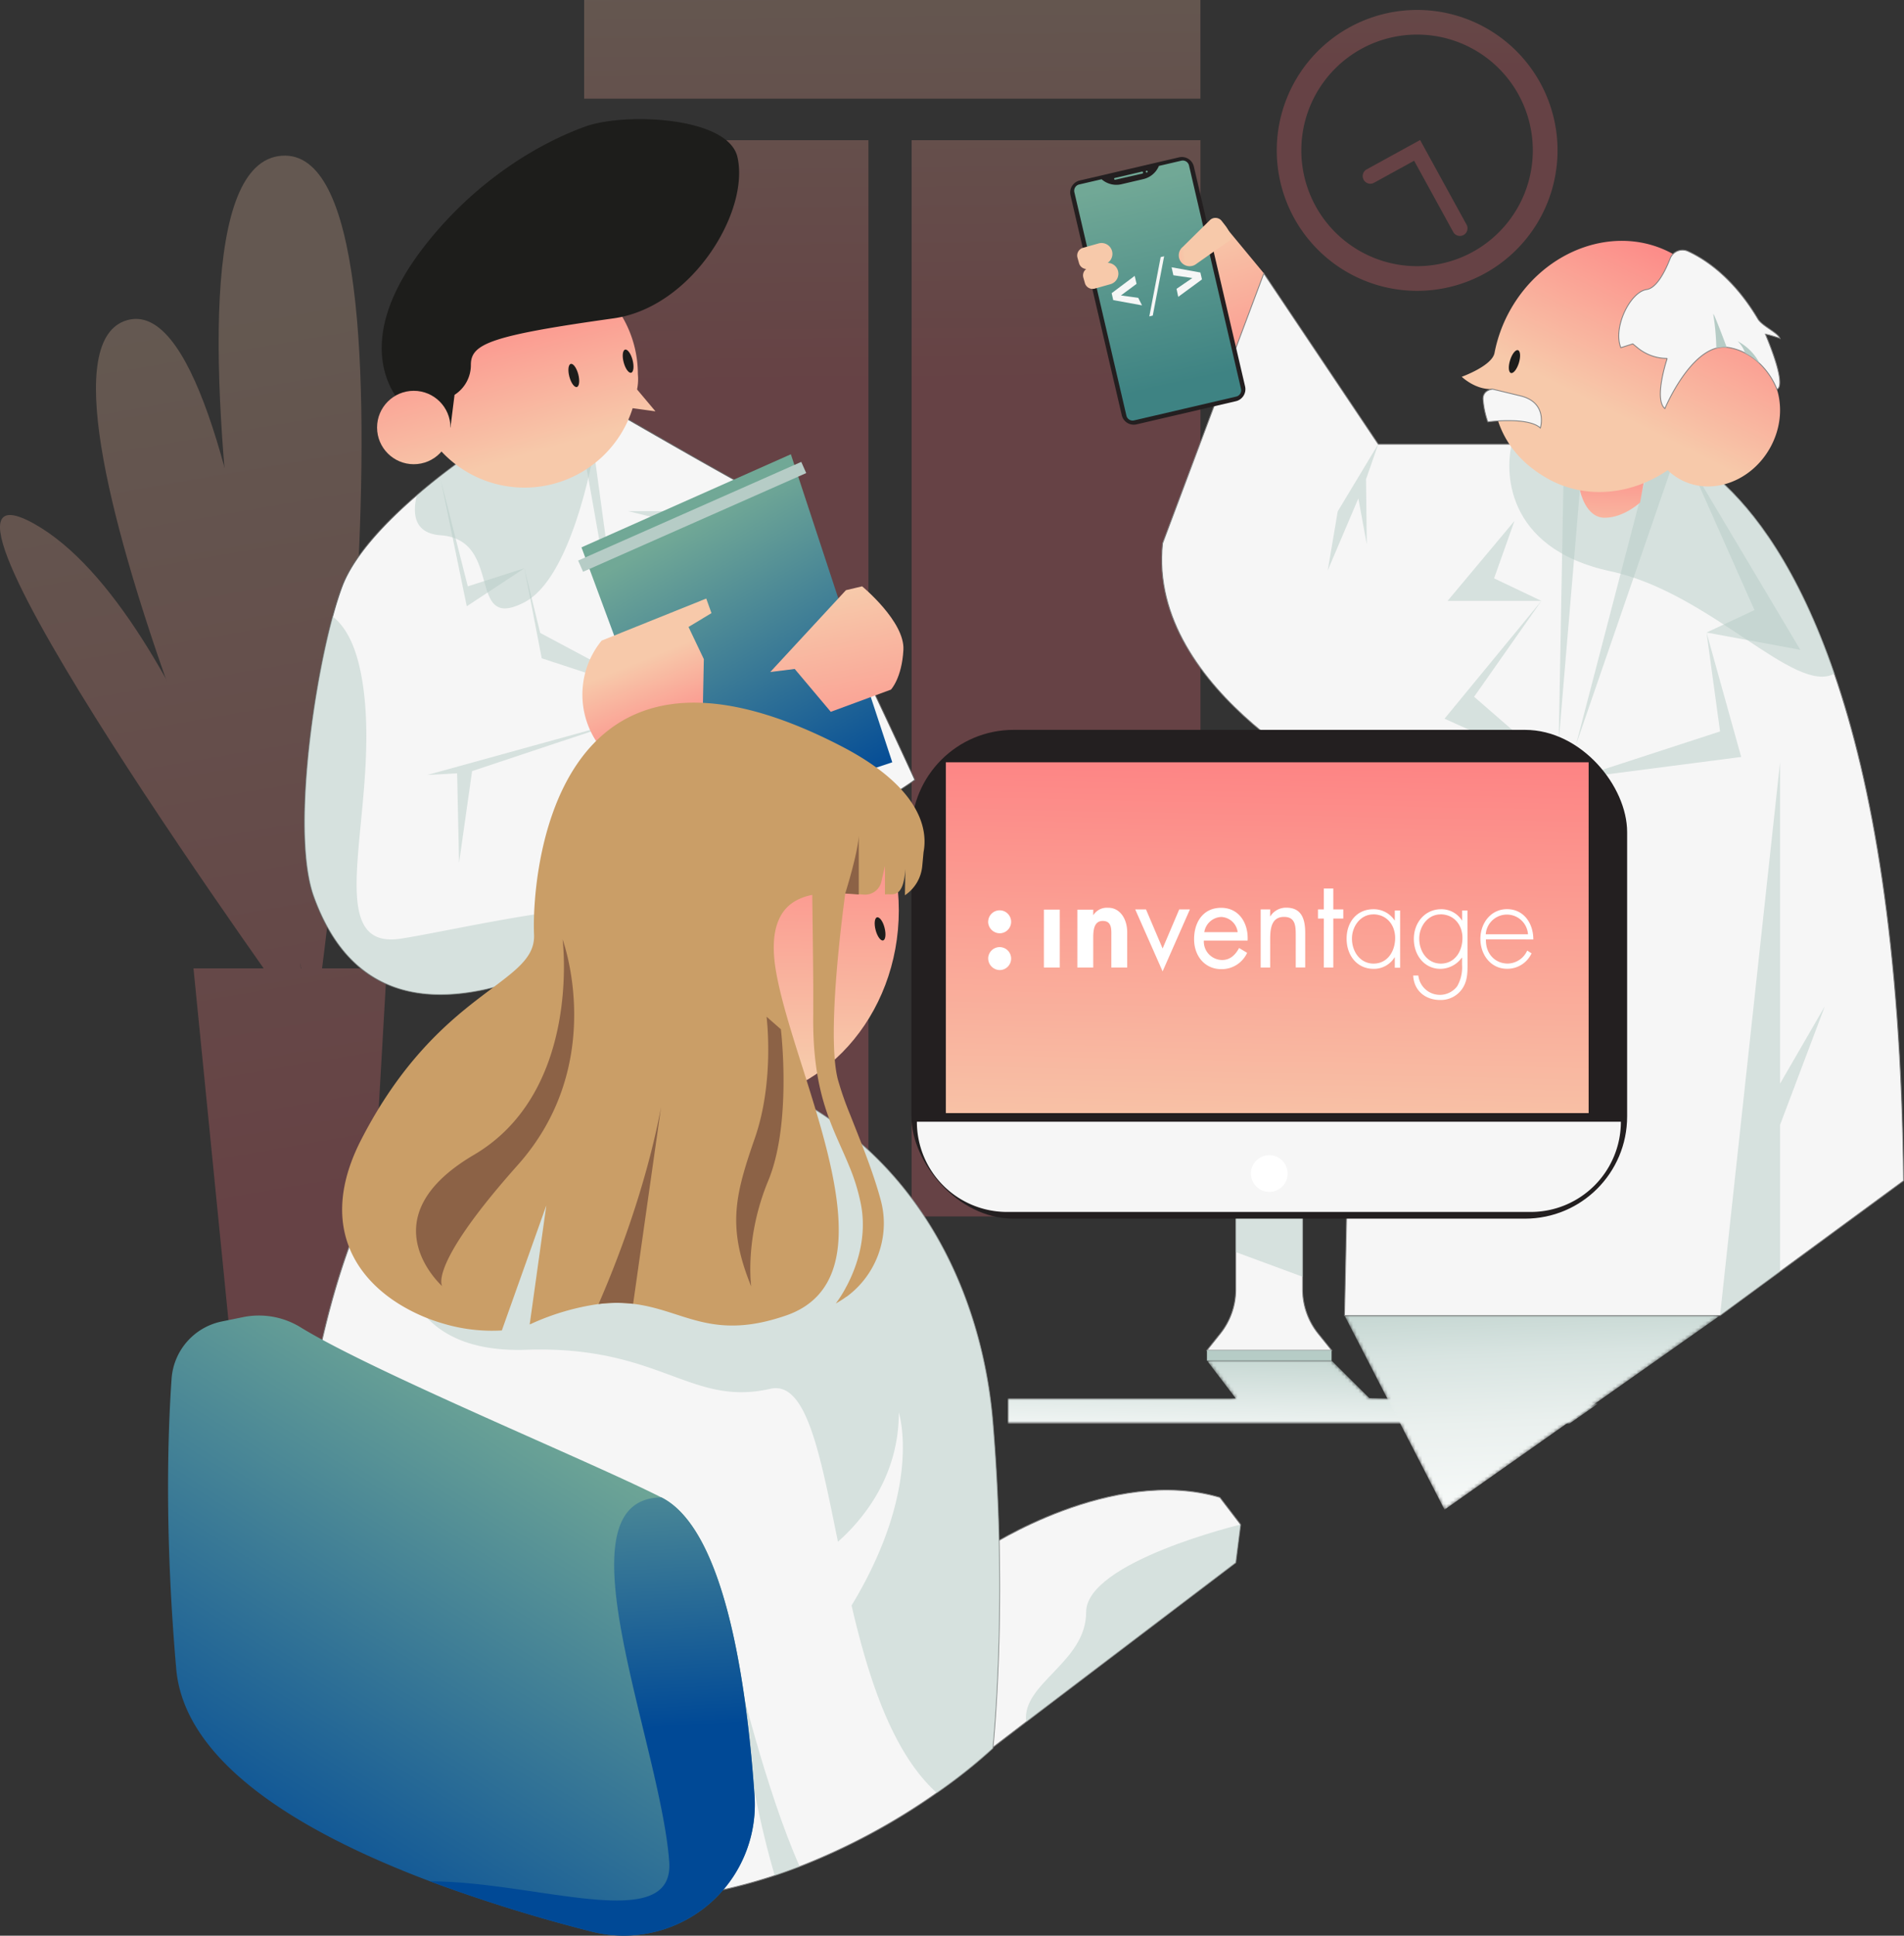 <svg xmlns="http://www.w3.org/2000/svg" xmlns:xlink="http://www.w3.org/1999/xlink" viewBox="0 0 551.05 560">
  <rect x="0" y="0" width="551.05" height="560" fill="#333333" stroke="none"/>
  <defs>
    <path id="reuse-0" d="M274.4 245.93h185.91v52.32H274.4z" class="cls-5"/>
  </defs>
  <defs>
    <linearGradient id="linear-gradient" x1="376.69" x2="377.57" y1="421.17" y2="385.17" gradientUnits="userSpaceOnUse">
      <stop offset="0"/>
      <stop offset="1" stop-color="#fff"/>
    </linearGradient>
    <linearGradient id="linear-gradient-2" x1="450.26" x2="442.96" y1="548.58" y2="368" gradientUnits="userSpaceOnUse">
      <stop offset="0"/>
      <stop offset=".34" stop-color="#020202"/>
      <stop offset=".47" stop-color="#090909"/>
      <stop offset=".57" stop-color="#151515"/>
      <stop offset=".66" stop-color="#272727"/>
      <stop offset=".73" stop-color="#3e3e3e"/>
      <stop offset=".79" stop-color="#5a5a5a"/>
      <stop offset=".85" stop-color="#7b7b7b"/>
      <stop offset=".9" stop-color="#a2a2a2"/>
      <stop offset=".95" stop-color="#cdcdcd"/>
      <stop offset="1" stop-color="#fcfcfc"/>
      <stop offset="1" stop-color="#fff"/>
    </linearGradient>
    <linearGradient id="linear-gradient-3" x1="208.22" x2="209.38" y1="-9.76" y2="110.53" gradientUnits="userSpaceOnUse">
      <stop offset="0" stop-color="#f7c9aa"/>
      <stop offset="1" stop-color="#ff717a"/>
    </linearGradient>
    <linearGradient id="linear-gradient-4" x1="303.64" x2="304.8" y1="-10.68" y2="109.62" xlink:href="#linear-gradient-3"/>
    <linearGradient id="linear-gradient-5" x1="258.01" x2="259.16" y1="-10.24" y2="110.06" xlink:href="#linear-gradient-3"/>
    <linearGradient id="linear-gradient-6" x1="47.21" x2="90.01" y1="95.06" y2="343.74" xlink:href="#linear-gradient-3"/>
    <linearGradient id="linear-gradient-7" x1="22.52" x2="65.32" y1="99.3" y2="347.99" xlink:href="#linear-gradient-3"/>
    <linearGradient id="linear-gradient-8" x1="41.84" x2="84.63" y1="95.98" y2="344.67" xlink:href="#linear-gradient-3"/>
    <linearGradient id="linear-gradient-9" x1="78.58" x2="121.38" y1="89.66" y2="338.34" xlink:href="#linear-gradient-3"/>
    <linearGradient id="linear-gradient-10" x1="410.15" x2="410.15" y1="-42.97" y2="18.33" xlink:href="#linear-gradient-3"/>
    <linearGradient id="linear-gradient-11" x1="409.56" x2="409.56" y1="-42.97" y2="18.33" xlink:href="#linear-gradient-3"/>
    <linearGradient id="linear-gradient-12" x1="338.28" x2="362.18" y1="70.16" y2="138.62" xlink:href="#linear-gradient-3"/>
    <linearGradient id="linear-gradient-13" x1="195.55" x2="241.58" y1="153.96" y2="234.52" gradientUnits="userSpaceOnUse">
      <stop offset="0" stop-color="#71a896"/>
      <stop offset="1" stop-color="#004996"/>
    </linearGradient>
    <linearGradient id="linear-gradient-14" x1="186.9" x2="200.47" y1="190.52" y2="224.16" xlink:href="#linear-gradient-3"/>
    <linearGradient id="linear-gradient-15" x1="376.69" x2="377.57" y1="421.17" y2="385.17" gradientUnits="userSpaceOnUse">
      <stop offset="0" stop-color="#fff"/>
      <stop offset="1" stop-color="#b6ccc6"/>
    </linearGradient>
    <linearGradient id="linear-gradient-16" x1="365.37" x2="368.54" y1="336.68" y2="187.58" xlink:href="#linear-gradient-3"/>
    <linearGradient id="linear-gradient-17" x1="158.27" x2="140.28" y1="129.94" y2="65.93" xlink:href="#linear-gradient-3"/>
    <linearGradient id="linear-gradient-18" x1="124.2" x2="106.21" y1="139.51" y2="75.51" xlink:href="#linear-gradient-3"/>
    <linearGradient id="linear-gradient-19" x1="238.68" x2="253.95" y1="172.91" y2="249.26" xlink:href="#linear-gradient-3"/>
    <linearGradient id="linear-gradient-20" x1="209.6" x2="211.37" y1="307.35" y2="210.87" xlink:href="#linear-gradient-3"/>
    <linearGradient id="linear-gradient-21" x1="167.24" x2="77.61" y1="411.08" y2="553.82" xlink:href="#linear-gradient-13"/>
    <linearGradient id="linear-gradient-22" x1="163.66" x2="169.64" y1="398.26" y2="501.16" xlink:href="#linear-gradient-13"/>
    <linearGradient id="linear-gradient-23" x1="466.83" x2="468.15" y1="158.49" y2="121.31" xlink:href="#linear-gradient-3"/>
    <linearGradient id="linear-gradient-24" x1="467.47" x2="498.67" y1="119.72" y2="57.31" xlink:href="#linear-gradient-3"/>
    <linearGradient id="linear-gradient-25" x1="450.26" x2="442.96" y1="548.58" y2="368" gradientUnits="userSpaceOnUse">
      <stop offset="0" stop-color="#fff"/>
      <stop offset=".45" stop-color="#fdfefd"/>
      <stop offset=".63" stop-color="#f6f9f8"/>
      <stop offset=".76" stop-color="#eaf0ee"/>
      <stop offset=".87" stop-color="#d8e4e1"/>
      <stop offset=".96" stop-color="#c2d4cf"/>
      <stop offset="1" stop-color="#b6ccc6"/>
    </linearGradient>
    <linearGradient id="linear-gradient-26" x1="349.45" x2="349.22" y1="52.59" y2="48.21" gradientTransform="translate(-21.97 -3.9)" gradientUnits="userSpaceOnUse">
      <stop offset="0" stop-color="#71a896"/>
      <stop offset="1" stop-color="#3e8383"/>
    </linearGradient>
    <linearGradient id="linear-gradient-27" x1="350" x2="349.36" y1="56.83" y2="116.39" gradientTransform="rotate(-13.12 321.765 149.87)" xlink:href="#linear-gradient-26"/>
    <linearGradient id="linear-gradient-28" x1="342.55" x2="325.29" y1="70.69" y2="72.79" xlink:href="#linear-gradient-3"/>
    <linearGradient id="linear-gradient-29" x1="310.73" x2="300.11" y1="75.12" y2="77" gradientTransform="rotate(-74.3 316.94 73.986)" xlink:href="#linear-gradient-3"/>
    <linearGradient id="linear-gradient-30" x1="312.47" x2="301.84" y1="80.85" y2="82.73" gradientTransform="rotate(-74.3 318.67 79.722)" xlink:href="#linear-gradient-3"/>
    <filter id="luminosity-noclip" width="170.83" height="32766" x="291.66" y="-8469.37" color-interpolation-filters="sRGB" filterUnits="userSpaceOnUse">
      <feFlood flood-color="#fff" result="bg"/>
      <feBlend in="SourceGraphic" in2="bg"/>
    </filter>
    <filter id="luminosity-noclip-2" width="108.68" height="32766" x="389.13" y="-8469.37" color-interpolation-filters="sRGB" filterUnits="userSpaceOnUse">
      <feFlood flood-color="#fff" result="bg"/>
      <feBlend in="SourceGraphic" in2="bg"/>
    </filter>
    <filter id="luminosity-noclip-3" width="170.83" height="18.28" x="291.66" y="393.62" color-interpolation-filters="sRGB" filterUnits="userSpaceOnUse">
      <feFlood flood-color="#fff" result="bg"/>
      <feBlend in="SourceGraphic" in2="bg"/>
    </filter>
    <filter id="luminosity-noclip-4" width="108.68" height="56.17" x="389.13" y="380.58" color-interpolation-filters="sRGB" filterUnits="userSpaceOnUse">
      <feFlood flood-color="#fff" result="bg"/>
      <feBlend in="SourceGraphic" in2="bg"/>
    </filter>
    <clipPath id="clip-path">
      <use class="cls-5" xlink:href="#reuse-0"/>
    </clipPath>
    <clipPath id="clip-path-2">
      <use class="cls-5" xlink:href="#reuse-0"/>
    </clipPath>
    <mask id="mask-3" width="170.83" height="18.28" x="291.66" y="393.62" maskUnits="userSpaceOnUse">
      <g filter="url(#luminosity-noclip-3)" mask="url(#mask)">
        <path style="mix-blend-mode:multiply" fill="url(#linear-gradient)" d="M349.31 393.62l8.34 10.95h-65.99v7.32h162.51l8.32-5.83-66.18-1.6-10.92-10.84h-36.08z"/>
      </g>
    </mask>
    <mask id="mask-4" width="108.68" height="56.17" x="389.13" y="380.58" maskUnits="userSpaceOnUse">
      <g filter="url(#luminosity-noclip-4)" mask="url(#mask-2)">
        <path style="mix-blend-mode:multiply" fill="url(#linear-gradient-2)" d="M389.13 380.58l28.94 56.17 79.74-56.17H389.13z"/>
      </g>
    </mask>
    <style>
      .cls-5{fill:none}.cls-9{opacity:.25}.cls-17,.cls-27{fill:#f6f6f6}.cls-17{stroke:gray;stroke-miterlimit:10;stroke-width:.25px}.cls-18,.cls-20{fill:#b6ccc6}.cls-18,.cls-19{opacity:.5}.cls-26{fill:#231f20}.cls-29,.cls-50{fill:#fff}.cls-31{fill:#1d1d1b}.cls-40{fill:#8c6246}.cls-50{fill-rule:evenodd}
    </style>
  </defs>
  <g id="Layer_2" data-name="Layer 2">
    <g id="Layer_1-2" data-name="Layer 1">
      <path fill="url(#linear-gradient-3)" d="M169.07 40.56h82.27v311.36h-82.27z" opacity=".25"/>
      <path fill="url(#linear-gradient-4)" d="M263.84 40.56h83.59v311.36h-83.59z" opacity=".25"/>
      <path fill="url(#linear-gradient-5)" d="M169.06 0h178.36v28.55H169.06z" opacity=".25"/>
      <g class="cls-9">
        <path fill="url(#linear-gradient-6)" d="M56 280.15l13.36 134.47h34.87l7.69-134.47H56z"/>
        <path fill="url(#linear-gradient-7)" d="M88.41 297.16S-35.2 126.31 9.9 151.54s78.51 145.62 78.51 145.62z"/>
        <path fill="url(#linear-gradient-8)" d="M88.41 296.57S0 103.52 36.69 92.66s51.72 203.91 51.72 203.91z"/>
        <path fill="url(#linear-gradient-9)" d="M90.89 297.87S35.61 48.58 81.49 45.06s9.4 252.81 9.4 252.81z"/>
      </g>
      <g class="cls-9">
        <path fill="url(#linear-gradient-10)" d="M429.71 79.12a40.63 40.63 0 10-55.18-16.06 40.63 40.63 0 0055.18 16.06zM394 14.14a33.5 33.5 0 11-13.24 45.49A33.5 33.5 0 01394 14.14z"/>
        <path fill="url(#linear-gradient-11)" d="M395.54 49L411 40.51 424.45 65a2.2 2.2 0 11-3.86 2.12L409.27 46.5l-11.61 6.38a2.2 2.2 0 01-2.12-3.88z"/>
      </g>
      <path fill="url(#linear-gradient-12)" d="M365.77 79.06l-10.69-12.92-32.72.23a6.48 6.48 0 00-6.2 8.21l2.76 10 17.31 15.48L352 90l1.78 33.78z"/>
      <path d="M550.92 341.6l-53.11 39H389.13l3.12-151.43s-60.41-28.54-55.77-72l29.29-78.07 33.12 49.41h81s30 5.19 51 66.4c10.9 31.58 19.35 78.15 20.03 146.69z" class="cls-17"/>
      <path d="M530.92 194.87c-11.39 6.37-35.84-23.39-64.76-29.59-31.26-6.7-30.56-30-28.5-37.18l42.23.37s30.01 5.19 51.03 66.4z" class="cls-18"/>
      <g class="cls-19">
        <path d="M456.13 225.18l47.8-6.19-10.03-36 3.91 28.62-41.68 13.57z" class="cls-20"/>
        <path d="M493.9 182.99l13.87-6.49-18.89-42.5 32.17 54-27.15-5.01zM438.31 150.71l-19.36 23.13h27.16l-13.7-6.52 5.9-16.61zM446.11 173.84l-28.04 34.08 33.05 14.9-24.49-21.24 19.48-27.74z" class="cls-20"/>
      </g>
      <path d="M477.38 134l-21.25 81.44 30.1-87.34-8.85 5.9zM452.59 134l-1.47 80.38L457.9 134h-5.31z" class="cls-18"/>
      <path fill="#f6f6f6" stroke="#666" stroke-miterlimit="10" stroke-width=".25" d="M264.78 225.62S248.1 238.22 189.7 266c-8.19 3.89-17.2 8.09-27.1 12.59a111.9 111.9 0 01-21.85 7.6c-28.91 6.4-43-7.64-49.94-26.77-6.15-16.86-.71-58.29 5.45-81.07.92-3.37 1.85-6.33 2.76-8.74 3.48-9.21 13.07-19 21.61-26.36A176.61 176.61 0 01136 131.42l33.46-14.78 2.84-.78.31.17c1.58.92 8.85 5.14 17.47 10.08 8.92 5.12 19.28 11 26.19 14.76 3.68 2 6.37 3.4 7.37 3.76 4.84 1.76 41.14 80.99 41.14 80.99z"/>
      <path d="M196.18 147.87h-14.39l13.2 3.25 1.19-3.25zM179.82 208.7l-56.11 15.49 8.59-.47.56 25.88 3.77-26.52 43.19-14.38zM171.61 128.47l10.18 74.79-13.26-74.79h3.08z" class="cls-18"/>
      <g class="cls-19">
        <path d="M151.77 164.4l5.01 26.04 34.67 11.38-35.11-18.71-4.57-18.71z" class="cls-20"/>
        <path d="M127.57 138.87l7.52 36.52 16.68-10.99-16.38 5.23-7.82-30.76z" class="cls-20"/>
      </g>
      <path d="M174.17 117c-2.49 19.49-9.64 50.63-22.4 57.24-17 8.81-5.83-18.06-24.2-19.38-7.34-.53-8.36-5.62-6.95-11.53A177.55 177.55 0 01136 131.42l33.46-14.78 2.83-.78.32.18c1.56.96-7.06-4.04 1.56.96z" class="cls-18"/>
      <path d="M357.65 452.09L297 498.14l-11.45 8.76v-59.09s36.3-23.9 67.51-14.6l6 7.84z" class="cls-17"/>
      <path fill="url(#linear-gradient-13)" d="M228.89 131.42l-60.6 26.93 30.39 81.98 59.56-19.8-29.35-89.11z"/>
      <path fill="url(#linear-gradient-14)" d="M174.07 185.35l30.33-12.19 1.51 4.22-6.64 4 4.43 9.3-.44 22-23 10.75-5.3-5.86a24.73 24.73 0 01-.87-32.2z"/>
      <path d="M287.35 505.79a152 152 0 01-16.23 12.89A187.12 187.12 0 01231.44 540c-2.36.9-4.76 1.78-7.23 2.59-38.53 12.76-89.94 13.26-140.46-36.81 0 0-7-136 40.28-184.74 9.74-10.05 21.78-16.39 36.66-17.08 87.08-4 122.24 54.57 126.66 107.4s0 94.43 0 94.43z" class="cls-17"/>
      <g mask="url(#mask-3)">
        <path fill="url(#linear-gradient-15)" d="M349.31 393.62l8.34 10.95h-65.99v7.32h162.51l8.32-5.83-66.18-1.6-10.92-10.84h-36.08z"/>
      </g>
      <path d="M385.39 390.63h-36.07l3.83-4.79a20.42 20.42 0 004.5-12.8v-33.53H377V373a20.48 20.48 0 004.5 12.8z" class="cls-17"/>
      <path d="M349.31 390.63h36.07v2.99h-36.07z" class="cls-20"/>
      <path d="M377.04 343.27v26.11l-19.39-7.16v-18.95h19.39z" class="cls-18"/>
      <rect width="207.14" height="141.41" x="263.78" y="211.15" class="cls-26" rx="29.57"/>
      <path d="M265.36 324.52h203.75a26.1 26.1 0 01-26.1 26.1H291.46a26.1 26.1 0 01-26.1-26.1z" class="cls-27"/>
      <path fill="url(#linear-gradient-16)" d="M273.74 220.53h186.04v101.49H273.74z"/>
      <circle cx="367.35" cy="339.51" r="5.31" class="cls-29" transform="rotate(-22.5 367.345 339.504)"/>
      <path fill="url(#linear-gradient-17)" d="M189.7 119l-5.32-6.33a15.2 15.2 0 00.23-4.44 32.82 32.82 0 10-1.51 9.86z"/>
      <path d="M169.63 36.53c11.33-4 41.16-2.79 43.81 8.95 3.56 15.79-13.23 43.45-35.85 46.62-35.71 5-41.31 7.38-41.31 13.43a10.22 10.22 0 01-4.73 8.7l-1.18 9.45-12.54-5.17s-19.91-16.08 5.76-48.24c14.41-18.11 32.28-28.83 46.04-33.74z" class="cls-31"/>
      <circle cx="119.75" cy="123.68" r="10.62" fill="url(#linear-gradient-18)"/>
      <path d="M167.36 108.28c.49 1.85.3 3.5-.41 3.68s-1.68-1.15-2.17-3-.3-3.49.41-3.68 1.68 1.16 2.17 3zM183.08 104.15c.48 1.84.3 3.49-.41 3.68s-1.68-1.16-2.17-3-.3-3.49.41-3.68 1.68 1.15 2.17 3z" class="cls-31"/>
      <path fill="url(#linear-gradient-19)" d="M249.51 169.63s12.39 10.18 11.95 18.37-3.61 11.51-3.61 11.51l-17.41 6.42-10.44-12.4-7.08.89 21.91-23.68z"/>
      <path d="M287.35 505.79a152 152 0 01-16.23 12.89c-12.81-11.58-19.71-32.91-24.66-54.21 20.79-34.3 13.67-55.81 13.67-55.81 0 18.4-10.23 30.81-17.62 37.37-5.19-25.56-9.14-46.64-19.56-44.25-23.23 5.31-31.87-12.61-70.68-11.29S116.07 360 116.07 360l8-38.9c9.74-10.05 21.78-16.39 36.66-17.08 87.08-4 122.24 54.57 126.66 107.4s-.04 94.37-.04 94.37z" class="cls-18"/>
      <ellipse cx="210.41" cy="263.36" fill="url(#linear-gradient-20)" rx="49.72" ry="55.44"/>
      <path d="M189.7 266c-8.19 3.89-17.2 8.09-27.1 12.59a111.9 111.9 0 01-21.85 7.6c-28.91 6.4-43-7.64-49.94-26.77-6.15-16.86-.71-58.29 5.45-81.07 3.64 2.82 6.7 8.15 8.37 17.37 6.51 36-13.31 79.65 11.4 75.83 16.85-2.55 68.21-15.24 73.67-5.55z" class="cls-18"/>
      <path fill="#ca9e67" d="M267.29 246.52l-.38 4.08a11.59 11.59 0 01-1.57 4.78 11.44 11.44 0 01-3.44 3.62l.12-7.63c-.56 9.18-4.06 7-5.89 7.4v-8.25l-1.06 4.59a4.81 4.81 0 01-5 3.7l-1.51-.11c-1.26-.1-2.58-.2-3.92-.27-1.08 8-3.05 24.28-3.3 37.65-.12 6.44.15 12.22 1.12 16.09a92.21 92.21 0 003.65 10.47c2.87 7.33 6.57 16.24 8.81 24.63a25.88 25.88 0 01.88 6.66 26.46 26.46 0 01-10.8 21.23h-.06a28.71 28.71 0 01-3.05 1.94 34.93 34.93 0 003-4.77c0-.07.07-.13.11-.19 2.76-5.2 6.07-14 4.15-23.81a57.35 57.35 0 00-3.41-11.05c-4.45-10.91-10.74-20.28-10.37-44.01v-8.32c-.05-7.77-.19-18.37-.29-26.06-4.22.85-7.84 2.87-9.72 7.28-1.59 3.68-2 9-.41 16.77 4 20.24 17.89 51.06 17.79 73.06 0 11.54-4 20.66-15.14 24.54-21.73 7.54-29.64-1.59-44.36-3.34a40.9 40.9 0 00-10 .06 70.57 70.57 0 00-19.55 5.74l-.39.17 4.81-34.43-12.87 36.16a49.13 49.13 0 01-17-2 51.07 51.07 0 01-12.77-5.66c-13.9-8.65-22.78-24.53-10.91-47.58 22.57-43.82 50.68-44.71 50-59.32s4-98.4 89-54.43c20.44 10.58 25.36 22.09 23.73 30.61z"/>
      <path d="M231.44 540c-2.36.9-4.76 1.78-7.23 2.59-3.73-12.78-8.39-32.91-10.94-59.82 0 .01 8.17 34.69 18.17 57.23z" class="cls-18"/>
      <path fill="url(#linear-gradient-21)" d="M171.12 558.78a456.82 456.82 0 01-46.66-14.51C87.52 530.34 53.38 510.16 51 482.78c-3.39-38.95-2.45-68-1.34-83.91a18.21 18.21 0 0114.5-16.56l6.18-1.26A23 23 0 0187 384c21.32 13.07 83.62 38.68 104.44 49.22 17.79 9 24.47 51.17 26.92 86.17a37.91 37.91 0 01-47.24 39.39z"/>
      <path fill="url(#linear-gradient-22)" d="M171.12 558.78a456.82 456.82 0 01-46.66-14.51c30.75 0 70.82 15.69 69.22-5.72-2.59-34.58-33.06-105.12-2.23-105.34 17.79 9 24.47 51.17 26.92 86.17a37.91 37.91 0 01-47.25 39.4z"/>
      <path d="M398.89 128.47l-11.73 19.48-2.88 17.04 8.85-20.81 2.44 13.28-.22-18.81 3.54-10.18z" class="cls-18"/>
      <path fill="url(#linear-gradient-23)" d="M458.58 127l-1.27 15s1.56 7.79 7.1 7.79 10.25-4.4 10.25-4.4l3.39-18.4z"/>
      <path fill="url(#linear-gradient-24)" d="M506.18 102.47a16.78 16.78 0 00-5.86-1.93C499.7 89.25 494 79 484.19 73.48 468.11 64.55 447 71.88 437 89.85a41.19 41.19 0 00-4.44 12.15c-.58 3.82-9.51 7-9.51 7s4 3.88 8.95 3.54c.36 11.64 5.95 20.35 16.06 26 10.9 6.06 24.12 4.63 34.61-2.51a16.75 16.75 0 003.45 2.57c8.93 5 20.66.88 26.2-9.09s2.79-22.08-6.14-27.04z"/>
      <path d="M439.59 105c-.57 1.83-1.59 3.13-2.3 2.91s-.81-1.87-.25-3.69 1.59-3.13 2.29-2.91.82 1.87.26 3.69z" class="cls-31"/>
      <path d="M432 112.58s-2.79.18-2.79 2.84a25.93 25.93 0 001.39 6.63s11.66-1.55 15.2 1.77c0 0 2.3-7.34-5.75-9.29zM510.94 96.67c6.67 16 3.32 15.91 3.32 15.91a21.26 21.26 0 00-4.92-7.35 17.27 17.27 0 00-4.26-3.08 16.28 16.28 0 00-4.76-1.61l-.58-.08a8.28 8.28 0 00-3 .26c-8.57 2.33-14.89 17.48-14.89 17.48-3.31-2.75.67-14.51.67-14.51a13.51 13.51 0 01-8.62-3.11l-1.34-1.1-3.47 1.11c-2.36-6 2.81-16.16 7.45-16.82 3-.43 5.46-5.49 6.84-9a3.83 3.83 0 015.16-2.07c4.76 2.18 13.05 7.46 20.24 19.6 1.19 2 5.85 4 6.37 5.6-.15-.09-2.86-.99-4.21-1.23z" class="cls-17"/>
      <path d="M173.24 377.26c5.27-12.1 13.67-33.64 18.09-57l-8.09 56.93a40.9 40.9 0 00-10 .07zM221.85 294.13s2.39 18.52-3.38 35.13-8.06 25.75-1.05 42.92c0 0-2-13.91 4.92-30.59s3.66-43.82 3.66-43.82zM128 372.11s-22.13-19.62 9.15-38 25.67-62.34 25.67-62.34 13.29 35.82-13 65.31S128 372.11 128 372.11zM248.54 241.78v17c-1.26-.1-2.58-.2-3.92-.27 0-.04 3.62-11.42 3.92-16.73z" class="cls-40"/>
      <g mask="url(#mask-4)">
        <path fill="url(#linear-gradient-25)" d="M389.13 380.58l28.94 56.17 79.74-56.17H389.13z"/>
      </g>
      <path d="M165.03 147.73h70.61v3.54h-70.61z" class="cls-20" transform="rotate(-23.85 200.377 149.528)"/>
      <path d="M357.65 452.09L297 498.14C295.58 487 314.35 481 314.35 466.4s44.7-25.35 44.7-25.35zM528.13 291.13l-12.95 22.37v-92.97l-17.37 160.05 17.37-12.75v-42.41l12.95-34.29z" class="cls-18"/>
      <path d="M499.74 100.46a8.28 8.28 0 00-3 .26 71.29 71.29 0 00-.83-9.42c-.47-2.15 1.95 4.15 3.83 9.16zM509.34 105.23a17.27 17.27 0 00-4.26-3.08 8.78 8.78 0 00-2.18-3.44 15.25 15.25 0 016.44 6.52z" class="cls-20"/>
      <path fill="url(#linear-gradient-26)" d="M318.95 49.87h17.47v5.03h-17.47z" transform="rotate(-13.12 327.731 52.402)"/>
      <path d="M341.24 45.52l-28.76 6.7a3.57 3.57 0 00-2.66 4.27l14.84 63.62a3.55 3.55 0 004.27 2.66l28.76-6.7a3.57 3.57 0 002.66-4.28l-14.83-63.62a3.56 3.56 0 00-4.28-2.65zm-10.45 4.57a.24.24 0 01-.17.12L322.77 52a.27.27 0 01-.29-.4.26.26 0 01.17-.11l7.85-1.84a.27.27 0 01.29.4zm1.15-.18a.27.27 0 01-.32-.2.27.27 0 01.2-.32.26.26 0 01.32.2.28.28 0 01-.2.32z" class="cls-26"/>
      <path fill="url(#linear-gradient-27)" d="M335.41 48a6.49 6.49 0 01-4.61 3.84l-6.15 1.44a6.49 6.49 0 01-5.83-1.42l-6.49 1.51a1.86 1.86 0 00-1.39 2.23L326 120.24a1.84 1.84 0 002.23 1.38l14.77-3.44 14.78-3.45a1.86 1.86 0 001.39-2.23l-15.05-64.62a1.85 1.85 0 00-2.22-1.39z"/>
      <path d="M328.4 79.81l.54 2.31-4.52 3.35 5 .69 1.1 2.18-8.33-1.52-.46-2zM333.63 91.3l-1 .23 3.29-17.15 1-.24zM339.08 77.32l8.33 1.52.46 2-6.87 5.04-.49-2.32 4.57-3.13-5.49-.8z" class="cls-27"/>
      <path fill="url(#linear-gradient-28)" d="M353.54 63.87l1 1.28c.82 1 2.35 3.58 1.36 4.4l-9.6 6.75a3.15 3.15 0 01-4.43-.43 3.15 3.15 0 01.43-4.43l8-7.88a2.31 2.31 0 013.24.31z"/>
      <path fill="url(#linear-gradient-29)" d="M317 68.88a3.15 3.15 0 013.1 3.12v4.71a2.32 2.32 0 01-2.32 2.32h-1.65a2.32 2.32 0 01-2.32-2.32V72a3.15 3.15 0 013.19-3.12z" transform="rotate(74.3 316.942 73.962)"/>
      <path fill="url(#linear-gradient-30)" d="M318.69 74.62a3.15 3.15 0 013.15 3.15v4.71a2.32 2.32 0 01-2.32 2.32h-1.65a2.32 2.32 0 01-2.32-2.32v-4.71a3.15 3.15 0 013.15-3.15z" transform="rotate(74.3 318.676 79.691)"/>
      <path d="M256 268.39c.48 1.84.3 3.49-.41 3.68s-1.69-1.16-2.17-3-.3-3.5.41-3.68 1.72 1.15 2.17 3z" class="cls-31"/>
      <g clip-path="url(#clip-path)">
        <g clip-path="url(#clip-path-2)">
          <path d="M361.08 272.11c.28-5-2.47-9.48-7.66-9.48s-7.83 4.11-7.83 9.09c0 4.83 3.09 8.66 7.9 8.66a8.1 8.1 0 007.45-4.73l-2.33-1.39c-1.07 2-2.58 3.47-4.91 3.47a5.35 5.35 0 01-5.29-5.62zm-12.54-2.43a5.18 5.18 0 014.92-4.4 5 5 0 014.74 4.4z" class="cls-50"/>
          <path d="M302.12 263.15h4.59v16.76h-4.59zM316.4 263.16h-4.59v16.75h4.59v-8.29c0-2 0-5.19 2.75-5.19s2.49 2.6 2.49 4.61v8.87h4.59v-10.23c0-3.9-2.15-7.13-5.57-7.06a4.6 4.6 0 00-4.19 2.07h-.07zM331.67 263.09h-3.12l7.93 17.93 7.9-17.93h-3.09l-4.81 11.31-4.81-11.31zM367.61 263.09h-2.75v16.82h2.75v-8c0-3 .24-6.65 4-6.65 3.19 0 3.4 2.43 3.4 5.15v9.48h2.74v-10c0-3.94-1-7.3-5.49-7.3a5.38 5.38 0 00-4.61 2.5h-.06zM385.88 265.74h2.89v-2.65h-2.89v-6.04h-2.74v6.04h-1.69v2.65h1.69v14.17h2.74v-14.17z" class="cls-29"/>
          <path d="M397.43 264.52c3.84 0 6.35 3 6.35 6.84s-2.2 7.41-6.25 7.41c-3.85 0-6.25-3.44-6.25-7.23 0-3.58 2.5-7 6.15-7m7.79-1.14h-1.54v2.86h-.07a7.24 7.24 0 00-6.12-3.22c-4.77 0-7.76 3.69-7.76 8.52s3 8.73 7.83 8.73a7 7 0 006.05-3.33h.07v3h1.54zM416.9 264.52c3.85 0 6.36 3 6.36 6.84s-2.2 7.41-6.25 7.41c-3.85 0-6.26-3.44-6.26-7.23 0-3.58 2.51-7 6.15-7m7.8-1.14h-1.54v2.86h-.07a7 7 0 00-6-3.22c-4.64 0-7.9 3.83-7.9 8.59s3.09 8.66 7.69 8.66a7.76 7.76 0 006.19-3.22h.07v2a11 11 0 01-1.41 6.26 6.28 6.28 0 01-11.24-3.11H409c.24 4.54 3.67 7.08 7.83 7.08a7.55 7.55 0 006.32-3.18c1.51-2.18 1.58-4.47 1.58-7zM443.77 271.79c0-4.76-2.82-8.77-7.62-8.77-4.64 0-7.7 4-7.7 8.59s3 8.66 7.7 8.66a7.72 7.72 0 007.11-4.47L442 275a6.33 6.33 0 01-5.6 3.76c-3.68 0-6.46-2.8-6.35-7zm-13.77-1.5a6.13 6.13 0 0112.23 0z" class="cls-50"/>
          <path d="M286 266.58a3.32 3.32 0 113.3 3.42 3.4 3.4 0 01-3.32-3.46M286 277.18a3.32 3.32 0 113.32 3.46 3.4 3.4 0 01-3.32-3.46" class="cls-29"/>
        </g>
      </g>
    </g>
  </g>
</svg>
